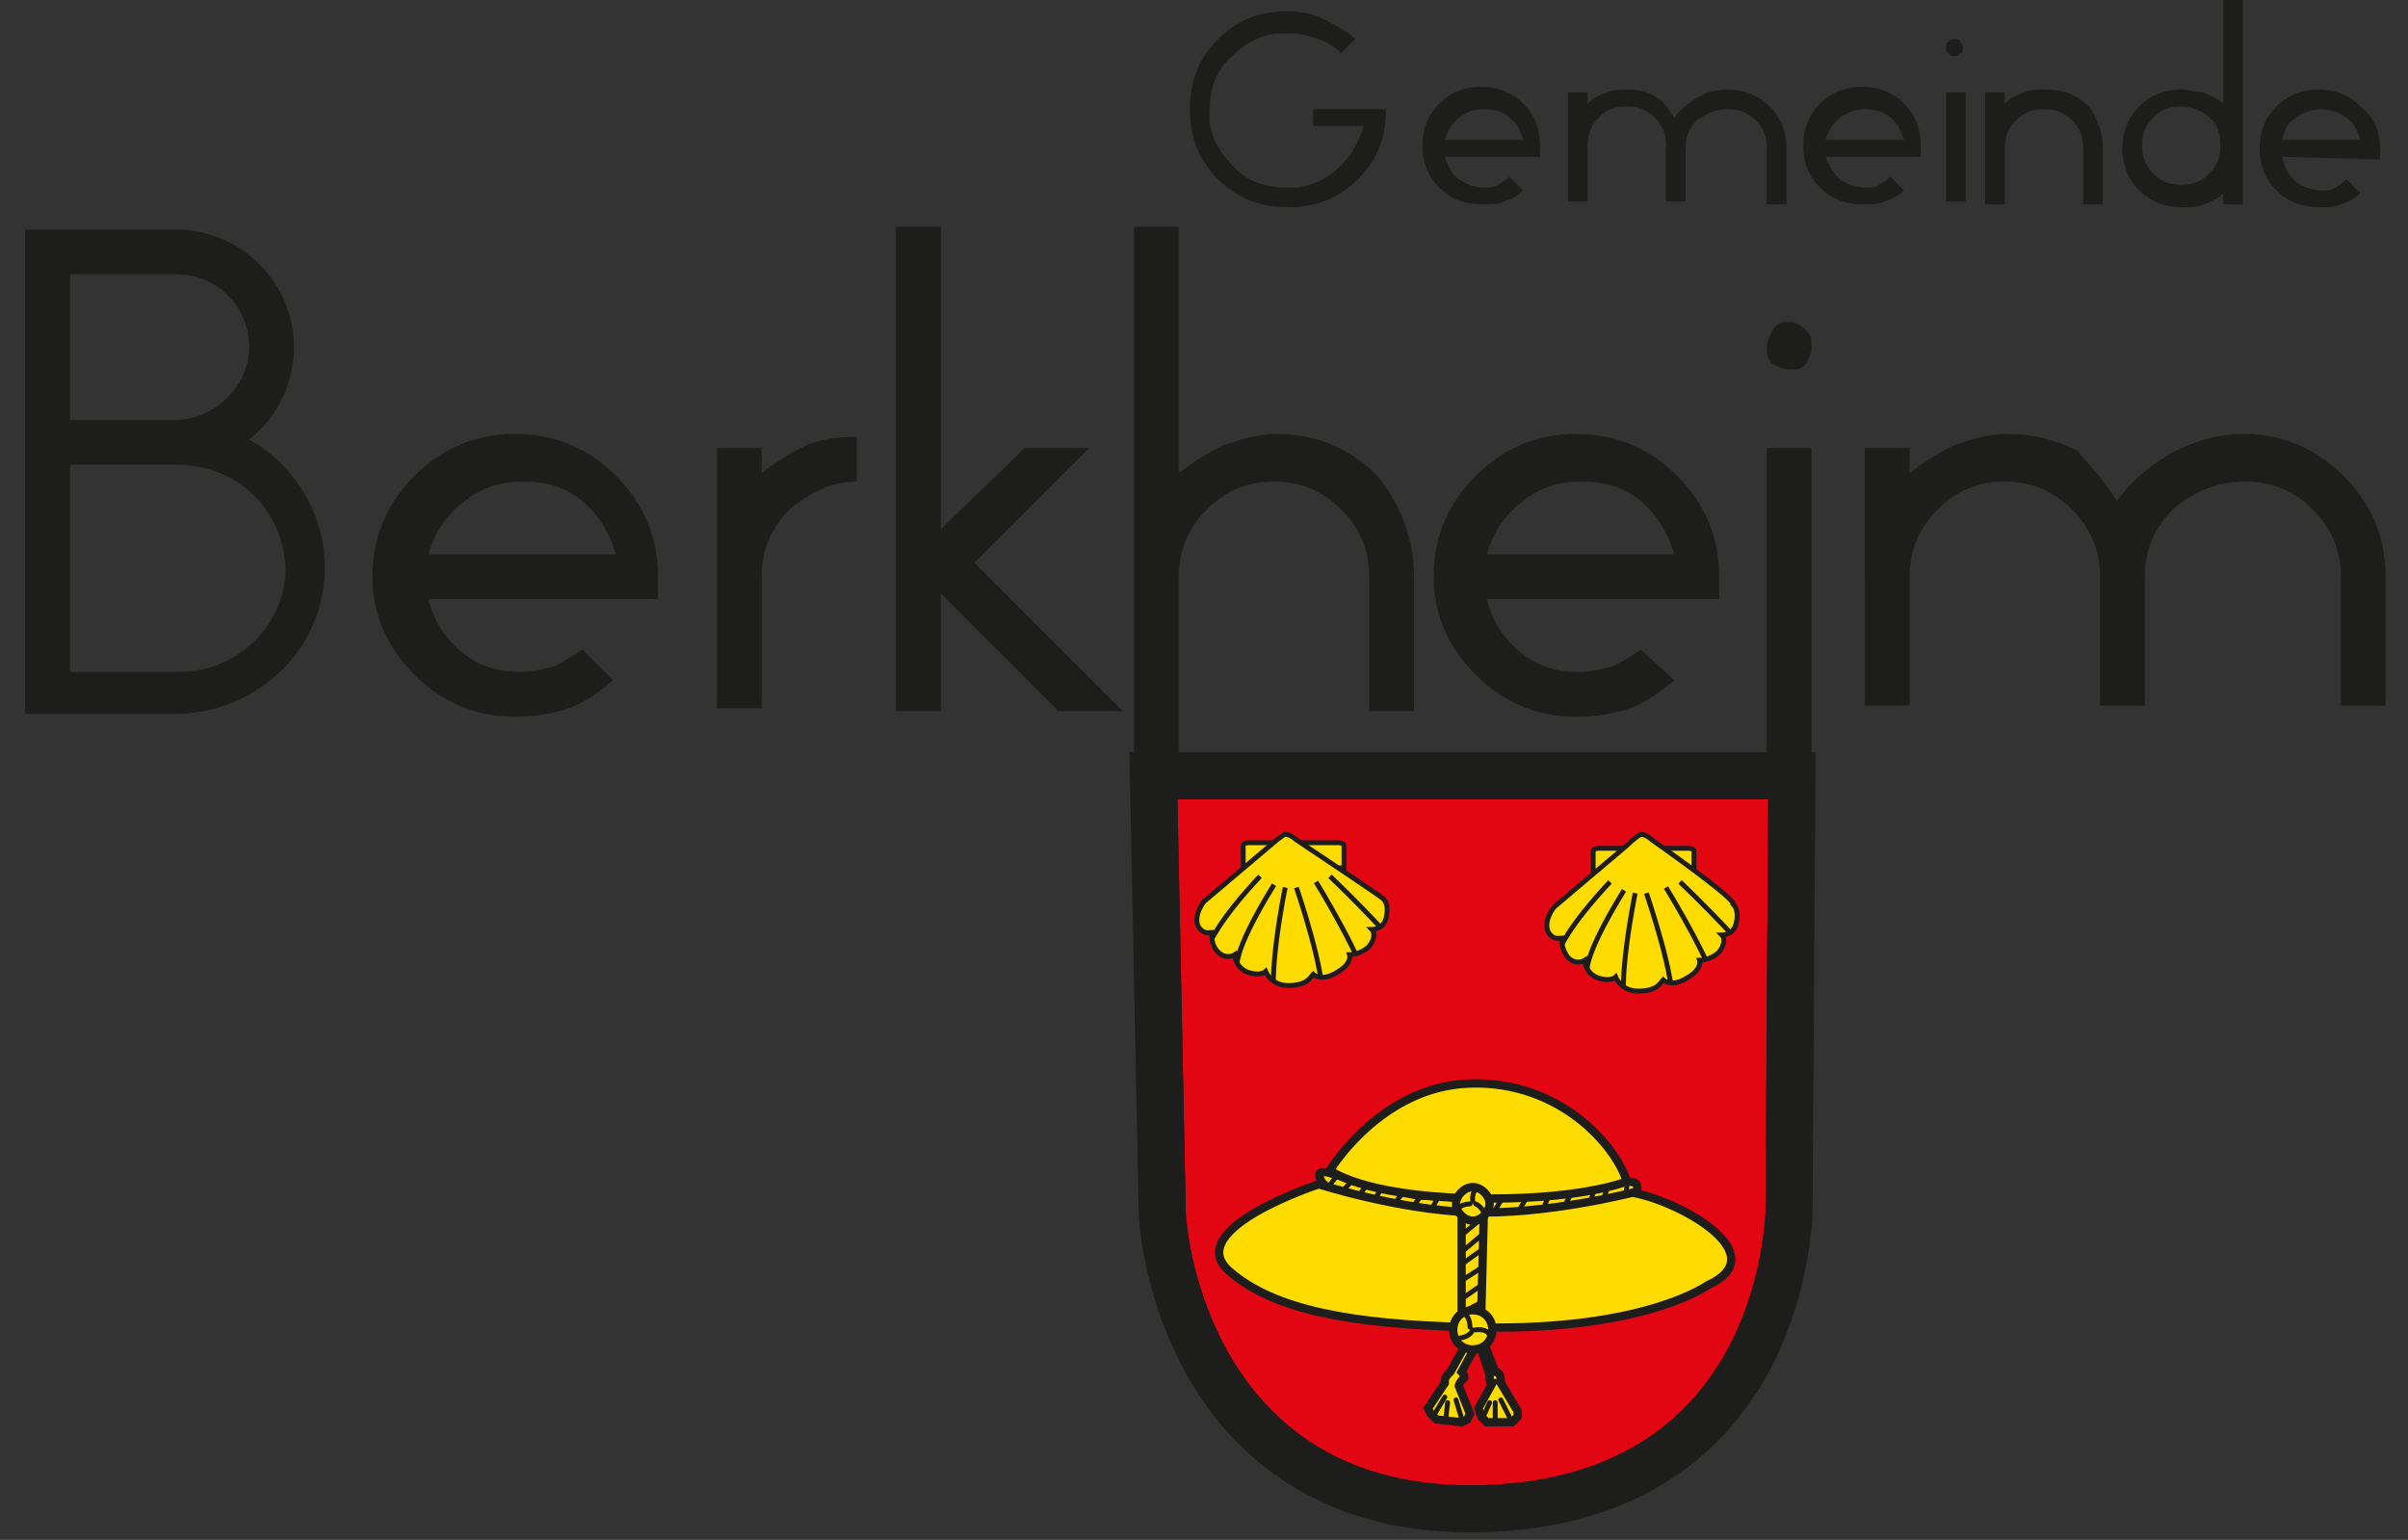 <?xml version="1.0" encoding="utf-8"?>
<!-- Generator: Adobe Illustrator 19.2.1, SVG Export Plug-In . SVG Version: 6.00 Build 0)  -->
<svg version="1.1" id="Ebene_1" xmlns="http://www.w3.org/2000/svg" xmlns:xlink="http://www.w3.org/1999/xlink" x="0px" y="0px"
	 viewBox="0 0 86 55" enable-background="new 0 0 86 55" xml:space="preserve">
<rect x="0" y="0" width="86" height="55" fill="#333333" stroke="none"/>
<path fill-rule="evenodd" clip-rule="evenodd" fill="#1D1D1B" d="M15.3,21.4c0.2,0.8,0.6,1.4,1.2,1.9c0.6,0.5,1.3,0.7,2.1,0.7
	c0.4,0,0.8-0.1,1.2-0.2c0.4-0.2,0.7-0.4,1-0.6l1.1,1.1c-0.5,0.4-1,0.8-1.6,1c-0.6,0.2-1.2,0.3-1.9,0.3c-1.4,0-2.6-0.5-3.6-1.5
	c-1-1-1.5-2.2-1.5-3.5c0-1.4,0.5-2.6,1.5-3.6c1-1,2.2-1.5,3.6-1.5c1.4,0,2.6,0.5,3.6,1.5c1,1,1.5,2.2,1.5,3.6c0,0.1,0,0.1,0,0.2
	c0,0.1,0,0.1,0,0.2c0,0.1,0,0.1,0,0.2c0,0.1,0,0.1,0,0.2L15.3,21.4L15.3,21.4z M15.3,19.8H22H15.3H22c-0.2-0.7-0.6-1.4-1.2-1.9
	c-0.6-0.5-1.3-0.7-2.1-0.7c-0.8,0-1.5,0.2-2.1,0.7C15.9,18.4,15.5,19.1,15.3,19.8L15.3,19.8L15.3,19.8z"/>
<path fill-rule="evenodd" clip-rule="evenodd" fill="#1D1D1B" d="M30.6,15.6v1.6c-0.9,0-1.7,0.4-2.4,1c-0.7,0.7-1,1.5-1,2.4v4.7
	h-1.6V16h1.6v0.9c0.5-0.4,1-0.7,1.6-1C29.3,15.7,29.9,15.6,30.6,15.6L30.6,15.6L30.6,15.6z"/>
<polygon fill="#1D1D1B" points="36.6,16 38.9,16 34.8,20.1 40.1,25.4 37.8,25.4 33.6,21.2 33.6,25.4 32,25.4 32,8.1 33.6,8.1 
	33.6,18.9 36.6,16 "/>
<path fill-rule="evenodd" clip-rule="evenodd" fill="#1D1D1B" d="M50.5,20.6v4.8h-1.6v-4.8c0-0.9-0.3-1.7-1-2.4
	c-0.7-0.7-1.5-1-2.4-1c-0.9,0-1.7,0.3-2.4,1c-0.7,0.7-1,1.5-1,2.4V27h-1.6V8.1h1.6v8.8c0.5-0.4,1-0.7,1.6-1c0.6-0.2,1.2-0.4,1.9-0.4
	c1.4,0,2.6,0.5,3.6,1.5C50,18,50.5,19.2,50.5,20.6L50.5,20.6L50.5,20.6z"/>
<path fill-rule="evenodd" clip-rule="evenodd" fill="#1D1D1B" d="M53.1,21.4c0.2,0.8,0.6,1.4,1.2,1.9c0.6,0.5,1.3,0.7,2.1,0.7
	c0.4,0,0.8-0.1,1.2-0.2c0.4-0.2,0.7-0.4,1-0.6l1.2,1.1c-0.5,0.4-1,0.8-1.6,1c-0.6,0.2-1.2,0.3-1.9,0.3c-1.4,0-2.6-0.5-3.6-1.5
	c-1-1-1.5-2.2-1.5-3.5c0-1.4,0.5-2.6,1.5-3.6c1-1,2.2-1.5,3.6-1.5c1.4,0,2.6,0.5,3.6,1.5c1,1,1.5,2.2,1.5,3.6c0,0.1,0,0.1,0,0.2
	c0,0.1,0,0.1,0,0.2c0,0.1,0,0.1,0,0.2c0,0.1,0,0.1,0,0.2L53.1,21.4L53.1,21.4z M53.1,19.8h6.7H53.1h6.7c-0.2-0.7-0.6-1.4-1.2-1.9
	c-0.6-0.5-1.3-0.7-2.1-0.7c-0.8,0-1.5,0.2-2.1,0.7C53.7,18.4,53.3,19.1,53.1,19.8L53.1,19.8L53.1,19.8z"/>
<path fill-rule="evenodd" clip-rule="evenodd" fill="#1D1D1B" d="M63.1,16h1.6v11.3h-1.6V16L63.1,16z M63.9,11.5
	c0.2,0,0.4,0.1,0.6,0.3c0.2,0.2,0.2,0.3,0.2,0.6c0,0.2-0.1,0.4-0.2,0.6c-0.2,0.2-0.3,0.2-0.6,0.2c-0.2,0-0.4-0.1-0.6-0.2
	c-0.2-0.2-0.2-0.4-0.2-0.6c0-0.2,0.1-0.4,0.2-0.6C63.5,11.5,63.7,11.5,63.9,11.5L63.9,11.5z"/>
<path fill-rule="evenodd" clip-rule="evenodd" fill="#1D1D1B" d="M75.6,17.9c0.5-0.7,1.1-1.2,1.9-1.7c0.8-0.4,1.6-0.7,2.6-0.7
	c1.4,0,2.6,0.5,3.6,1.5c1,1,1.5,2.2,1.5,3.6v4.6h-1.6v-4.6c0-0.9-0.3-1.7-1-2.4c-0.7-0.7-1.5-1-2.4-1c-1.1,0-1.9,0.4-2.6,1
	c-0.7,0.7-1,1.5-1,2.4v4.6h-1.6v-4.6c0-0.9-0.3-1.7-1-2.4c-0.7-0.7-1.5-1-2.4-1c-0.9,0-1.7,0.3-2.4,1c-0.7,0.7-1,1.5-1,2.4v4.6h-1.6
	V16h1.6v0.9c0.5-0.4,1-0.7,1.6-1c0.6-0.2,1.2-0.4,1.9-0.4c0.9,0,1.7,0.2,2.5,0.6C74.6,16.6,75.2,17.2,75.6,17.9L75.6,17.9L75.6,17.9
	z"/>
<path fill="#FFFFFF" d="M41.9,28.4h21.4l-0.1,15c-0.1,1.3-0.8,9.8-10.7,9.8c-8.8,0-10.2-8-10.3-9.9L41.9,28.4L41.9,28.4z"/>
<g>
	<defs>
		<path id="SVGID_1_" d="M41.9,28.4h21.4l-0.1,15c-0.1,1.3-0.8,9.8-10.7,9.8c-8.8,0-10.2-8-10.3-9.9L41.9,28.4L41.9,28.4z"/>
	</defs>
	<clipPath id="SVGID_2_">
		<use xlink:href="#SVGID_1_"  overflow="visible"/>
	</clipPath>
	<path clip-path="url(#SVGID_2_)" fill="#FFFFFF" stroke="#1D1D1B" stroke-width="0.297" stroke-miterlimit="3.864" d="M41.9,28.4
		h21.4l-0.1,15c-0.1,1.3-0.8,9.8-10.7,9.8c-8.8,0-10.2-8-10.3-9.9L41.9,28.4L41.9,28.4z"/>
</g>
<path fill="none" stroke="#1D1D1B" stroke-width="3.064" stroke-miterlimit="3.864" d="M41.9,28.4h21.4l-0.1,15
	c-0.1,1.3-0.8,9.8-10.7,9.8c-8.8,0-10.2-8-10.3-9.9L41.9,28.4L41.9,28.4z"/>
<path fill="#FFFFFF" d="M41.9,28.4h21.4l-0.1,15c-0.1,1.3-0.8,9.8-10.7,9.8c-8.8,0-10.2-8-10.3-9.9L41.9,28.4L41.9,28.4z"/>
<g>
	<defs>
		<path id="SVGID_3_" d="M41.9,28.4h21.4l-0.1,15c-0.1,1.3-0.8,9.8-10.7,9.8c-8.8,0-10.2-8-10.3-9.9L41.9,28.4L41.9,28.4z"/>
	</defs>
	<clipPath id="SVGID_4_">
		<use xlink:href="#SVGID_3_"  overflow="visible"/>
	</clipPath>
	<path clip-path="url(#SVGID_4_)" fill="#E20613" stroke="#1D1D1B" stroke-width="0.297" stroke-miterlimit="3.864" d="M41.9,28.4
		h21.4l-0.1,15c-0.1,1.3-0.8,9.8-10.7,9.8c-8.8,0-10.2-8-10.3-9.9L41.9,28.4L41.9,28.4z"/>
</g>
<path fill="none" stroke="#1D1D1B" stroke-width="0.297" stroke-miterlimit="3.864" d="M41.9,28.4h21.4l-0.1,15
	c-0.1,1.3-0.8,9.8-10.7,9.8c-8.8,0-10.2-8-10.3-9.9L41.9,28.4L41.9,28.4z"/>
<path fill="#FFDC00" d="M47.5,41.9c0,0-0.6-0.2-0.3,0.3c0.3,0.5,2.5,1.2,2.5,1.2l4.9,0c0,0,2.3-0.4,2.4-0.4c0.1,0,1.4-0.4,1.4-0.4
	s0.3-0.4-0.3-0.4c-0.6,0-5.3,0.6-5.3,0.6l-2.2-0.1l-2-0.5L47.5,41.9L47.5,41.9z"/>
<g>
	<defs>
		<path id="SVGID_5_" d="M47.5,41.9c0,0-0.6-0.2-0.3,0.3c0.3,0.5,2.5,1.2,2.5,1.2l4.9,0c0,0,2.3-0.4,2.4-0.4c0.1,0,1.4-0.4,1.4-0.4
			s0.3-0.4-0.3-0.4c-0.6,0-5.3,0.6-5.3,0.6l-2.2-0.1l-2-0.5L47.5,41.9L47.5,41.9z"/>
	</defs>
	<clipPath id="SVGID_6_">
		<use xlink:href="#SVGID_5_"  overflow="visible"/>
	</clipPath>
	<path clip-path="url(#SVGID_6_)" fill="none" stroke="#1D1D1B" stroke-width="0.174" stroke-miterlimit="3.864" d="M47.2,42.7
		l0.7-0.9 M47.9,42.6l0.9-1 M48.3,43l1-1.3 M48.9,43.1l0.9-1.3 M49.5,43.4l1.2-1.6 M50.1,43.6l1.1-1.5 M50.9,43.6l1-1.8 M51.7,43.9
		l0.9-1.8 M53.1,43.7l0.8-1.3 M53.8,44l1-1.7 M55,43.5l0.5-1.3 M55.7,43.4l0.7-1.3 M56.7,43.3l0.4-1.4 M57.2,43l0.4-1.1 M58,43.5
		l0.2-2.2"/>
</g>
<path fill="none" stroke="#1D1D1B" stroke-width="0.297" stroke-miterlimit="3.864" d="M47.5,41.9c0,0-0.6-0.2-0.3,0.3
	c0.3,0.5,2.5,1.2,2.5,1.2l4.9,0c0,0,2.3-0.4,2.4-0.4c0.1,0,1.4-0.4,1.4-0.4s0.3-0.4-0.3-0.4c-0.6,0-5.3,0.6-5.3,0.6l-2.2-0.1l-2-0.5
	L47.5,41.9L47.5,41.9z"/>
<path fill="#FFDC00" stroke="#1D1D1B" stroke-width="0.297" stroke-miterlimit="3.864" d="M47.1,42.3c0,0-4.9,1.6-3.2,3.1
	c1.6,1.4,4.4,1.9,8.5,2c5.9,0.2,8.3-1.3,8.6-1.5c2.4-1.1-1-3-2.7-3.3c0,0-3.1,0.8-5.8,0.7C49.9,43.2,47.1,42.3,47.1,42.3L47.1,42.3z
	"/>
<path fill="#FFDC00" stroke="#1D1D1B" stroke-width="0.297" stroke-miterlimit="3.864" d="M47.5,41.8c0,0,1.8-3,5-3.1
	c3.2-0.1,5.2,2.2,5.6,3.5c0,0-1.7,0.7-5.6,0.6C48.6,42.7,47.5,41.8,47.5,41.8L47.5,41.8z"/>
<path fill="#FFDC00" d="M52.2,43.5l0,3.6c0,0,0.7,0,0.7-0.1c0,0,0.1-3.9,0.1-3.9L52.2,43.5L52.2,43.5z"/>
<g>
	<defs>
		<path id="SVGID_7_" d="M52.2,43.5l0,3.6c0,0,0.7,0,0.7-0.1c0,0,0.1-3.9,0.1-3.9L52.2,43.5L52.2,43.5z"/>
	</defs>
	<clipPath id="SVGID_8_">
		<use xlink:href="#SVGID_7_"  overflow="visible"/>
	</clipPath>
	<path clip-path="url(#SVGID_8_)" fill="none" stroke="#1D1D1B" stroke-width="0.174" stroke-miterlimit="3.864" d="M52.1,44.2
		l1.2-1 M52.1,44.8l1.2-1 M52,45.3l1.4-1 M51.8,46l1.7-1.1 M51.9,46.6l1.6-1.1 M52,47l1.5-0.8"/>
</g>
<path fill="none" stroke="#1D1D1B" stroke-width="0.297" stroke-miterlimit="3.864" d="M52.2,43.5l0,3.6c0,0,0.7,0,0.7-0.1
	c0,0,0.1-3.9,0.1-3.9L52.2,43.5L52.2,43.5z"/>
<path fill="#FFDC00" d="M52.1,49.5l0.4,1l-0.1,0.2l-0.2,0.1l-0.9-0.1l-0.2-0.2L51,50.3l0.6-0.9c0,0,0-0.1,0-0.1
	c0-0.1,0.1-0.2,0.2-0.3l0.5-0.9l0.2-0.4l0.2,0.3l-0.1-0.3l0.3,0l0.5,1.3c0.1,0,0.2,0.1,0.2,0.3c0,0,0,0.1,0,0.1l0.6,1l0,0.2
	l-0.2,0.2l-0.9,0l-0.2-0.2l-0.1-0.3l0.5-0.9c-0.1,0-0.1-0.1-0.1-0.2c0,0,0-0.1,0-0.1l-0.4-1.2l-0.6,1.1c0,0,0.1,0.1,0.1,0.2
	C52.1,49.4,52.1,49.5,52.1,49.5L52.1,49.5z"/>
<g>
	<defs>
		<path id="SVGID_9_" d="M52.1,49.5l0.4,1l-0.1,0.2l-0.2,0.1l-0.9-0.1l-0.2-0.2L51,50.3l0.6-0.9c0,0,0-0.1,0-0.1
			c0-0.1,0.1-0.2,0.2-0.3l0.5-0.9l0.2-0.4l0.2,0.3l-0.1-0.3l0.3,0l0.5,1.3c0.1,0,0.2,0.1,0.2,0.3c0,0,0,0.1,0,0.1l0.6,1l0,0.2
			l-0.2,0.2l-0.9,0l-0.2-0.2l-0.1-0.3l0.5-0.9c-0.1,0-0.1-0.1-0.1-0.2c0,0,0-0.1,0-0.1l-0.4-1.2l-0.6,1.1c0,0,0.1,0.1,0.1,0.2
			C52.1,49.4,52.1,49.5,52.1,49.5L52.1,49.5z"/>
	</defs>
	<clipPath id="SVGID_10_">
		<use xlink:href="#SVGID_9_"  overflow="visible"/>
	</clipPath>
	
		<path clip-path="url(#SVGID_10_)" fill="none" stroke="#1D1D1B" stroke-width="0.174" stroke-linecap="round" stroke-miterlimit="3.864" d="
		M51,50.9l0.6-1 M51.6,51l0.1-0.9 M52.3,51l-0.3-1 M52.8,51l0.4-0.9 M53.4,51.1v-1 M54.1,51l-0.5-1"/>
</g>
<path fill="none" stroke="#1D1D1B" stroke-width="0.297" stroke-miterlimit="3.864" d="M52.1,49.5l0.4,1l-0.1,0.2l-0.2,0.1
	l-0.9-0.1l-0.2-0.2L51,50.3l0.6-0.9c0,0,0-0.1,0-0.1c0-0.1,0.1-0.2,0.2-0.3l0.5-0.9l0.2-0.4l0.2,0.3l-0.1-0.3l0.3,0l0.5,1.3
	c0.1,0,0.2,0.1,0.2,0.3c0,0,0,0.1,0,0.1l0.6,1l0,0.2l-0.2,0.2l-0.9,0l-0.2-0.2l-0.1-0.3l0.5-0.9c-0.1,0-0.1-0.1-0.1-0.2
	c0,0,0-0.1,0-0.1l-0.4-1.2l-0.6,1.1c0,0,0.1,0.1,0.1,0.2C52.1,49.4,52.1,49.5,52.1,49.5L52.1,49.5z"/>
<path fill="#FFDC00" d="M51.9,47.5c0-0.4,0.3-0.7,0.7-0.7c0.4,0,0.7,0.3,0.7,0.7c0,0.4-0.3,0.7-0.7,0.7
	C52.2,48.2,51.9,47.9,51.9,47.5L51.9,47.5z"/>
<g>
	<defs>
		<path id="SVGID_11_" d="M51.9,47.5c0-0.4,0.3-0.7,0.7-0.7c0.4,0,0.7,0.3,0.7,0.7c0,0.4-0.3,0.7-0.7,0.7
			C52.2,48.2,51.9,47.9,51.9,47.5L51.9,47.5z"/>
	</defs>
	<clipPath id="SVGID_12_">
		<use xlink:href="#SVGID_11_"  overflow="visible"/>
	</clipPath>
	
		<path clip-path="url(#SVGID_12_)" fill="none" stroke="#1D1D1B" stroke-width="0.174" stroke-linecap="round" stroke-miterlimit="3.864" d="
		M52.6,47.5c0,0-0.1,0.3-0.6,0.3c-0.5,0-0.5,0-0.5-0.1c-0.1-0.1,0,0.1,0,0.1 M52.7,47.5c0,0,0.6-0.1,0.5,0.4 M52.5,47.4
		c0,0,0-0.7-0.5-0.4"/>
</g>
<path fill="none" stroke="#1D1D1B" stroke-width="0.297" stroke-miterlimit="3.864" d="M51.9,47.5c0-0.4,0.3-0.7,0.7-0.7
	c0.4,0,0.7,0.3,0.7,0.7c0,0.4-0.3,0.7-0.7,0.7C52.2,48.2,51.9,47.9,51.9,47.5L51.9,47.5z"/>
<path fill="#FFDC00" d="M52,43c0-0.3,0.3-0.6,0.6-0.6c0.3,0,0.6,0.3,0.6,0.6c0,0.3-0.3,0.6-0.6,0.6C52.3,43.6,52,43.3,52,43L52,43z"
	/>
<g>
	<defs>
		<path id="SVGID_13_" d="M52,43c0-0.3,0.3-0.6,0.6-0.6c0.3,0,0.6,0.3,0.6,0.6c0,0.3-0.3,0.6-0.6,0.6C52.3,43.6,52,43.3,52,43L52,43
			z"/>
	</defs>
	<clipPath id="SVGID_14_">
		<use xlink:href="#SVGID_13_"  overflow="visible"/>
	</clipPath>
	
		<path clip-path="url(#SVGID_14_)" fill="none" stroke="#1D1D1B" stroke-width="0.174" stroke-linecap="round" stroke-miterlimit="3.864" d="
		M52.7,43c0,0,0.3,0.1,0.4,0.6c0,0.5,0.1,0.5,0,0.5c-0.1,0.1,0.2,0,0.2,0 M52.6,42.9c0,0-0.1-0.5,0.4-0.5 M52.5,43
		c0,0-0.7,0-0.4,0.6"/>
</g>
<path fill="none" stroke="#1D1D1B" stroke-width="0.297" stroke-miterlimit="3.864" d="M52,43c0-0.3,0.3-0.6,0.6-0.6
	c0.3,0,0.6,0.3,0.6,0.6c0,0.3-0.3,0.6-0.6,0.6C52.3,43.6,52,43.3,52,43L52,43z"/>
<path fill="#FFDC00" stroke="#1D1D1B" stroke-width="0.174" stroke-miterlimit="3.864" d="M47.8,30.1c0,0,0.2,0,0.2,0.1
	s0,0.8,0,0.8l-3.6,0l0-0.8c0,0,0-0.1,0.2-0.1C44.7,30.1,47.8,30.1,47.8,30.1L47.8,30.1z"/>
<path fill="#FFDC00" d="M45.6,30L43,32.2c0,0-0.4,0.5-0.2,0.9c0.2,0.3,0.4,0.2,0.5,0.2c0,0-0.1,0.4,0.2,0.7c0.3,0.3,0.6,0.1,0.6,0.1
	s0,0.4,0.4,0.6c0.5,0.2,0.7,0,0.7,0s0.2,0.5,0.8,0.5c0.7,0,0.8-0.3,0.9-0.4c0,0,0.3,0.3,0.9-0.1c0.5-0.3,0.4-0.6,0.4-0.6
	s0.4,0,0.7-0.3c0.3-0.4,0.1-0.6,0.1-0.6s0.4,0,0.5-0.4c0.1-0.4,0-0.6-0.1-0.7c-0.1-0.1-3.1-2.1-3.1-2.1s-0.2-0.2-0.4-0.2
	C46,29.7,45.6,30,45.6,30L45.6,30z"/>
<g>
	<defs>
		<path id="SVGID_15_" d="M45.6,30L43,32.2c0,0-0.4,0.5-0.2,0.9c0.2,0.3,0.4,0.2,0.5,0.2c0,0-0.1,0.4,0.2,0.7
			c0.3,0.3,0.6,0.1,0.6,0.1s0,0.4,0.4,0.6c0.5,0.2,0.7,0,0.7,0s0.2,0.5,0.8,0.5c0.7,0,0.8-0.3,0.9-0.4c0,0,0.3,0.3,0.9-0.1
			c0.5-0.3,0.4-0.6,0.4-0.6s0.4,0,0.7-0.3c0.3-0.4,0.1-0.6,0.1-0.6s0.4,0,0.5-0.4c0.1-0.4,0-0.6-0.1-0.7c-0.1-0.1-3.1-2.1-3.1-2.1
			s-0.2-0.2-0.4-0.2C46,29.7,45.6,30,45.6,30L45.6,30z"/>
	</defs>
	<clipPath id="SVGID_16_">
		<use xlink:href="#SVGID_15_"  overflow="visible"/>
	</clipPath>
	<path clip-path="url(#SVGID_16_)" fill="none" stroke="#1D1D1B" stroke-width="0.174" stroke-miterlimit="3.864" d="M43.2,33.7
		c0,0,0.3-0.8,1.8-2.4 M44.2,34.6c0,0-0.3-0.4,1.3-3 M45.9,31.7c0,0-0.7,3.4-0.3,4.3 M46.3,31.7c0,0,1.1,3.2,0.9,4.1 M47,31.5
		c0,0,1.9,3.1,1.8,3.8 M47.5,31.3c0,0,2,1.9,2.8,3"/>
</g>
<path fill="none" stroke="#1D1D1B" stroke-width="0.174" stroke-miterlimit="3.864" d="M45.6,30L43,32.2c0,0-0.4,0.5-0.2,0.9
	c0.2,0.3,0.4,0.2,0.5,0.2c0,0-0.1,0.4,0.2,0.7c0.3,0.3,0.6,0.1,0.6,0.1s0,0.4,0.4,0.6c0.5,0.2,0.7,0,0.7,0s0.2,0.5,0.8,0.5
	c0.7,0,0.8-0.3,0.9-0.4c0,0,0.3,0.3,0.9-0.1c0.5-0.3,0.4-0.6,0.4-0.6s0.4,0,0.7-0.3c0.3-0.4,0.1-0.6,0.1-0.6s0.4,0,0.5-0.4
	c0.1-0.4,0-0.6-0.1-0.7c-0.1-0.1-3.1-2.1-3.1-2.1s-0.2-0.2-0.4-0.2C46,29.7,45.6,30,45.6,30L45.6,30z"/>
<path fill="#FFDC00" stroke="#1D1D1B" stroke-width="0.174" stroke-miterlimit="3.864" d="M60.3,30.3c0,0,0.2,0,0.2,0.1
	c0,0.1,0,0.8,0,0.8l-3.6,0v-0.8c0,0,0-0.1,0.2-0.1C57.2,30.3,60.3,30.3,60.3,30.3L60.3,30.3z"/>
<path fill="#FFDC00" d="M58.1,30.2l-2.6,2.2c0,0-0.4,0.5-0.2,0.9c0.2,0.3,0.4,0.2,0.5,0.2c0,0-0.1,0.3,0.2,0.7
	c0.3,0.3,0.6,0.1,0.6,0.1s0,0.4,0.4,0.6c0.5,0.2,0.7,0,0.7,0s0.2,0.5,0.8,0.5c0.7,0,0.8-0.3,0.9-0.4c0,0,0.3,0.3,0.9-0.1
	c0.5-0.3,0.4-0.6,0.4-0.6s0.4,0,0.7-0.3c0.3-0.4,0.1-0.6,0.1-0.6s0.4,0,0.5-0.4c0.1-0.4,0-0.6-0.1-0.7C62,32.1,59,30,59,30
	s-0.2-0.2-0.4-0.2C58.4,29.9,58.1,30.2,58.1,30.2L58.1,30.2z"/>
<g>
	<defs>
		<path id="SVGID_17_" d="M58.1,30.2l-2.6,2.2c0,0-0.4,0.5-0.2,0.9c0.2,0.3,0.4,0.2,0.5,0.2c0,0-0.1,0.3,0.2,0.7
			c0.3,0.3,0.6,0.1,0.6,0.1s0,0.4,0.4,0.6c0.5,0.2,0.7,0,0.7,0s0.2,0.5,0.8,0.5c0.7,0,0.8-0.3,0.9-0.4c0,0,0.3,0.3,0.9-0.1
			c0.5-0.3,0.4-0.6,0.4-0.6s0.4,0,0.7-0.3c0.3-0.4,0.1-0.6,0.1-0.6s0.4,0,0.5-0.4c0.1-0.4,0-0.6-0.1-0.7C62,32.1,59,30,59,30
			s-0.2-0.2-0.4-0.2C58.4,29.9,58.1,30.2,58.1,30.2L58.1,30.2z"/>
	</defs>
	<clipPath id="SVGID_18_">
		<use xlink:href="#SVGID_17_"  overflow="visible"/>
	</clipPath>
	<path clip-path="url(#SVGID_18_)" fill="none" stroke="#1D1D1B" stroke-width="0.174" stroke-miterlimit="3.864" d="M55.7,33.9
		c0,0,0.3-0.8,1.8-2.4 M56.7,34.8c0,0-0.3-0.4,1.3-3 M58.4,31.9c0,0-0.7,3.4-0.3,4.3 M58.8,31.9c0,0,1.1,3.2,0.9,4.1 M59.5,31.7
		c0,0,1.9,3.1,1.8,3.8 M60,31.5c0,0,2,1.9,2.8,3"/>
</g>
<path fill="none" stroke="#1D1D1B" stroke-width="0.174" stroke-miterlimit="3.864" d="M58.1,30.2l-2.6,2.2c0,0-0.4,0.5-0.2,0.9
	c0.2,0.3,0.4,0.2,0.5,0.2c0,0-0.1,0.3,0.2,0.7c0.3,0.3,0.6,0.1,0.6,0.1s0,0.4,0.4,0.6c0.5,0.2,0.7,0,0.7,0s0.2,0.5,0.8,0.5
	c0.7,0,0.8-0.3,0.9-0.4c0,0,0.3,0.3,0.9-0.1c0.5-0.3,0.4-0.6,0.4-0.6s0.4,0,0.7-0.3c0.3-0.4,0.1-0.6,0.1-0.6s0.4,0,0.5-0.4
	c0.1-0.4,0-0.6-0.1-0.7C62,32.1,59,30,59,30s-0.2-0.2-0.4-0.2C58.4,29.9,58.1,30.2,58.1,30.2L58.1,30.2z"/>
<path fill="#1D1D1B" d="M6.4,25.5H0.9V8.2l5.4,0c2.3,0,4.2,1.9,4.2,4.2c0,1.3-0.6,2.5-1.6,3.3c1.6,0.9,2.7,2.6,2.7,4.6
	C11.6,23.1,9.3,25.4,6.4,25.5L6.4,25.5z M6.3,16.6l-3.8,0V24l3.9,0c2.1,0,3.8-1.7,3.8-3.7C10.1,18.2,8.5,16.6,6.3,16.6L6.3,16.6
	L6.3,16.6z M6.3,9.8H2.5V15h3.8l0.1,0c1.4-0.1,2.5-1.3,2.5-2.6C8.9,11,7.8,9.8,6.3,9.8L6.3,9.8z"/>
<path fill="#1D1D1B" d="M49.5,3.9c0,1-0.3,1.8-1,2.5c-0.7,0.7-1.5,1-2.5,1c-1,0-1.8-0.3-2.5-1c-0.7-0.7-1-1.5-1-2.5
	c0-1,0.3-1.8,1-2.5c0.7-0.7,1.5-1,2.5-1c0.5,0,0.9,0.1,1.3,0.3c0.4,0.2,0.8,0.4,1.1,0.7l-0.5,0.5c-0.2-0.2-0.5-0.4-0.8-0.5
	c-0.3-0.1-0.6-0.2-0.8-0.2c-0.1,0-0.1,0-0.2,0c-0.1,0-0.1,0-0.2,0c-0.1,0-0.2,0-0.2,0c-0.1,0-0.2,0-0.2,0c-0.6,0.1-1.1,0.4-1.6,0.9
	c-0.5,0.5-0.7,1.1-0.7,1.9c0,0.1,0,0.2,0,0.2c0,0.1,0,0.2,0,0.2C43.3,5,43.6,5.5,44.1,6c0.5,0.5,1.1,0.7,1.9,0.7c0.1,0,0.2,0,0.2,0
	c0.1,0,0.2,0,0.2,0c0.5-0.1,1-0.3,1.4-0.7c0.4-0.4,0.7-0.8,0.9-1.5l-1.8,0V3.9H49.5L49.5,3.9z"/>
<path fill-rule="evenodd" clip-rule="evenodd" fill="#1D1D1B" d="M51.6,5.6c0.1,0.3,0.2,0.6,0.5,0.8c0.3,0.2,0.6,0.3,0.9,0.3
	c0.2,0,0.4,0,0.5-0.1c0.2-0.1,0.3-0.2,0.4-0.3l0.5,0.5c-0.2,0.2-0.4,0.3-0.7,0.4c-0.2,0.1-0.5,0.1-0.8,0.1c-0.6,0-1.1-0.2-1.5-0.6
	c-0.4-0.4-0.6-0.9-0.6-1.5c0-0.6,0.2-1.1,0.6-1.5s0.9-0.6,1.5-0.6c0.6,0,1.1,0.2,1.5,0.6c0.4,0.4,0.6,0.9,0.6,1.5c0,0,0,0.1,0,0.1
	c0,0,0,0.1,0,0.1c0,0,0,0.1,0,0.1c0,0,0,0.1,0,0.1L51.6,5.6L51.6,5.6z M51.6,5h2.8H51.6h2.8c-0.1-0.3-0.2-0.6-0.5-0.8
	C53.7,4,53.4,3.9,53,3.9S52.4,4,52.1,4.2C51.9,4.4,51.7,4.6,51.6,5L51.6,5L51.6,5z"/>
<path fill-rule="evenodd" clip-rule="evenodd" fill="#1D1D1B" d="M59.8,4.2c0.2-0.3,0.5-0.5,0.8-0.7c0.3-0.2,0.7-0.3,1.1-0.3
	c0.6,0,1.1,0.2,1.5,0.6c0.4,0.4,0.6,0.9,0.6,1.5v2h-0.7v-2c0-0.4-0.1-0.7-0.4-1c-0.3-0.3-0.6-0.4-1-0.4c-0.5,0-0.8,0.2-1.1,0.4
	c-0.3,0.3-0.4,0.6-0.4,1v1.9h-0.7v-2c0-0.4-0.1-0.7-0.4-1c-0.3-0.3-0.6-0.4-1-0.4c-0.4,0-0.7,0.1-1,0.4c-0.3,0.3-0.4,0.6-0.4,1v2
	h-0.7V3.3h0.7v0.4c0.2-0.2,0.4-0.3,0.7-0.4c0.2-0.1,0.5-0.1,0.8-0.1c0.4,0,0.7,0.1,1,0.3C59.4,3.6,59.6,3.9,59.8,4.2L59.8,4.2
	L59.8,4.2z"/>
<path fill-rule="evenodd" clip-rule="evenodd" fill="#1D1D1B" d="M65.2,5.6c0.1,0.3,0.3,0.6,0.5,0.8c0.3,0.2,0.6,0.3,0.9,0.3
	c0.2,0,0.4,0,0.5-0.1c0.2-0.1,0.3-0.2,0.4-0.3l0.5,0.5c-0.2,0.2-0.4,0.3-0.7,0.4c-0.2,0.1-0.5,0.1-0.8,0.1c-0.6,0-1.1-0.2-1.5-0.6
	c-0.4-0.4-0.6-0.9-0.6-1.5c0-0.6,0.2-1.1,0.6-1.5c0.4-0.4,0.9-0.6,1.5-0.6c0.6,0,1.1,0.2,1.5,0.6c0.4,0.4,0.6,0.9,0.6,1.5
	c0,0,0,0.1,0,0.1c0,0,0,0.1,0,0.1c0,0,0,0.1,0,0.1c0,0,0,0.1,0,0.1L65.2,5.6L65.2,5.6z M65.2,5h2.8H65.2h2.8
	c-0.1-0.3-0.2-0.6-0.5-0.8C67.3,4,67,3.9,66.6,3.9c-0.3,0-0.6,0.1-0.9,0.3C65.5,4.4,65.3,4.6,65.2,5L65.2,5L65.2,5z"/>
<path fill-rule="evenodd" clip-rule="evenodd" fill="#1D1D1B" d="M69.5,3.3h0.7v3.9h-0.7V3.3L69.5,3.3z M69.8,1.4
	c0.1,0,0.2,0,0.2,0.1c0.1,0.1,0.1,0.1,0.1,0.2c0,0.1,0,0.2-0.1,0.2c-0.1,0.1-0.1,0.1-0.2,0.1c-0.1,0-0.2,0-0.2-0.1
	c-0.1-0.1-0.1-0.1-0.1-0.2c0-0.1,0-0.2,0.1-0.2C69.6,1.4,69.7,1.4,69.8,1.4L69.8,1.4z"/>
<path fill-rule="evenodd" clip-rule="evenodd" fill="#1D1D1B" d="M75.1,5.3v2h-0.7v-2c0-0.4-0.1-0.7-0.4-1c-0.3-0.3-0.6-0.4-1-0.4
	c-0.4,0-0.7,0.1-1,0.4c-0.3,0.3-0.4,0.6-0.4,1v2h-0.7V3.3h0.7v0.4c0.2-0.2,0.4-0.3,0.7-0.4c0.2-0.1,0.5-0.1,0.8-0.1
	c0.6,0,1.1,0.2,1.5,0.6C74.9,4.2,75.1,4.7,75.1,5.3L75.1,5.3L75.1,5.3z"/>
<path fill-rule="evenodd" clip-rule="evenodd" fill="#1D1D1B" d="M79.4,6.9c-0.2,0.2-0.4,0.3-0.7,0.4c-0.2,0.1-0.5,0.1-0.8,0.1
	c-0.6,0-1.1-0.2-1.5-0.6c-0.4-0.4-0.6-0.9-0.6-1.5c0-0.6,0.2-1.1,0.6-1.5c0.4-0.4,0.9-0.6,1.5-0.6c0.3,0,0.5,0.1,0.8,0.1
	c0.2,0.1,0.5,0.2,0.7,0.4V0h0.7v7.3h-0.7V6.9L79.4,6.9z M77.9,3.8c-0.4,0-0.7,0.1-1,0.4c-0.3,0.3-0.4,0.6-0.4,1c0,0.4,0.1,0.7,0.4,1
	c0.3,0.3,0.6,0.4,1,0.4c0.4,0,0.7-0.1,1-0.4c0.3-0.3,0.4-0.6,0.4-1c0-0.4-0.1-0.8-0.4-1C78.7,4,78.3,3.8,77.9,3.8L77.9,3.8z"/>
<path fill-rule="evenodd" clip-rule="evenodd" fill="#1D1D1B" d="M81.5,5.6C81.6,6,81.7,6.2,82,6.5c0.3,0.2,0.6,0.3,0.9,0.3
	c0.2,0,0.4,0,0.5-0.1c0.2-0.1,0.3-0.2,0.4-0.3l0.5,0.5c-0.2,0.2-0.4,0.3-0.7,0.4c-0.2,0.1-0.5,0.1-0.8,0.1c-0.6,0-1.1-0.2-1.5-0.6
	c-0.4-0.4-0.6-0.9-0.6-1.5c0-0.6,0.2-1.1,0.6-1.5c0.4-0.4,0.9-0.6,1.5-0.6c0.6,0,1.1,0.2,1.5,0.6C84.8,4.2,85,4.7,85,5.3
	c0,0,0,0.1,0,0.1c0,0,0,0.1,0,0.1c0,0,0,0.1,0,0.1c0,0,0,0.1,0,0.1L81.5,5.6L81.5,5.6z M81.5,5h2.8H81.5h2.8
	c-0.1-0.3-0.2-0.6-0.5-0.8c-0.3-0.2-0.6-0.3-0.9-0.3c-0.3,0-0.6,0.1-0.9,0.3C81.7,4.4,81.6,4.6,81.5,5L81.5,5L81.5,5z"/>
</svg>

